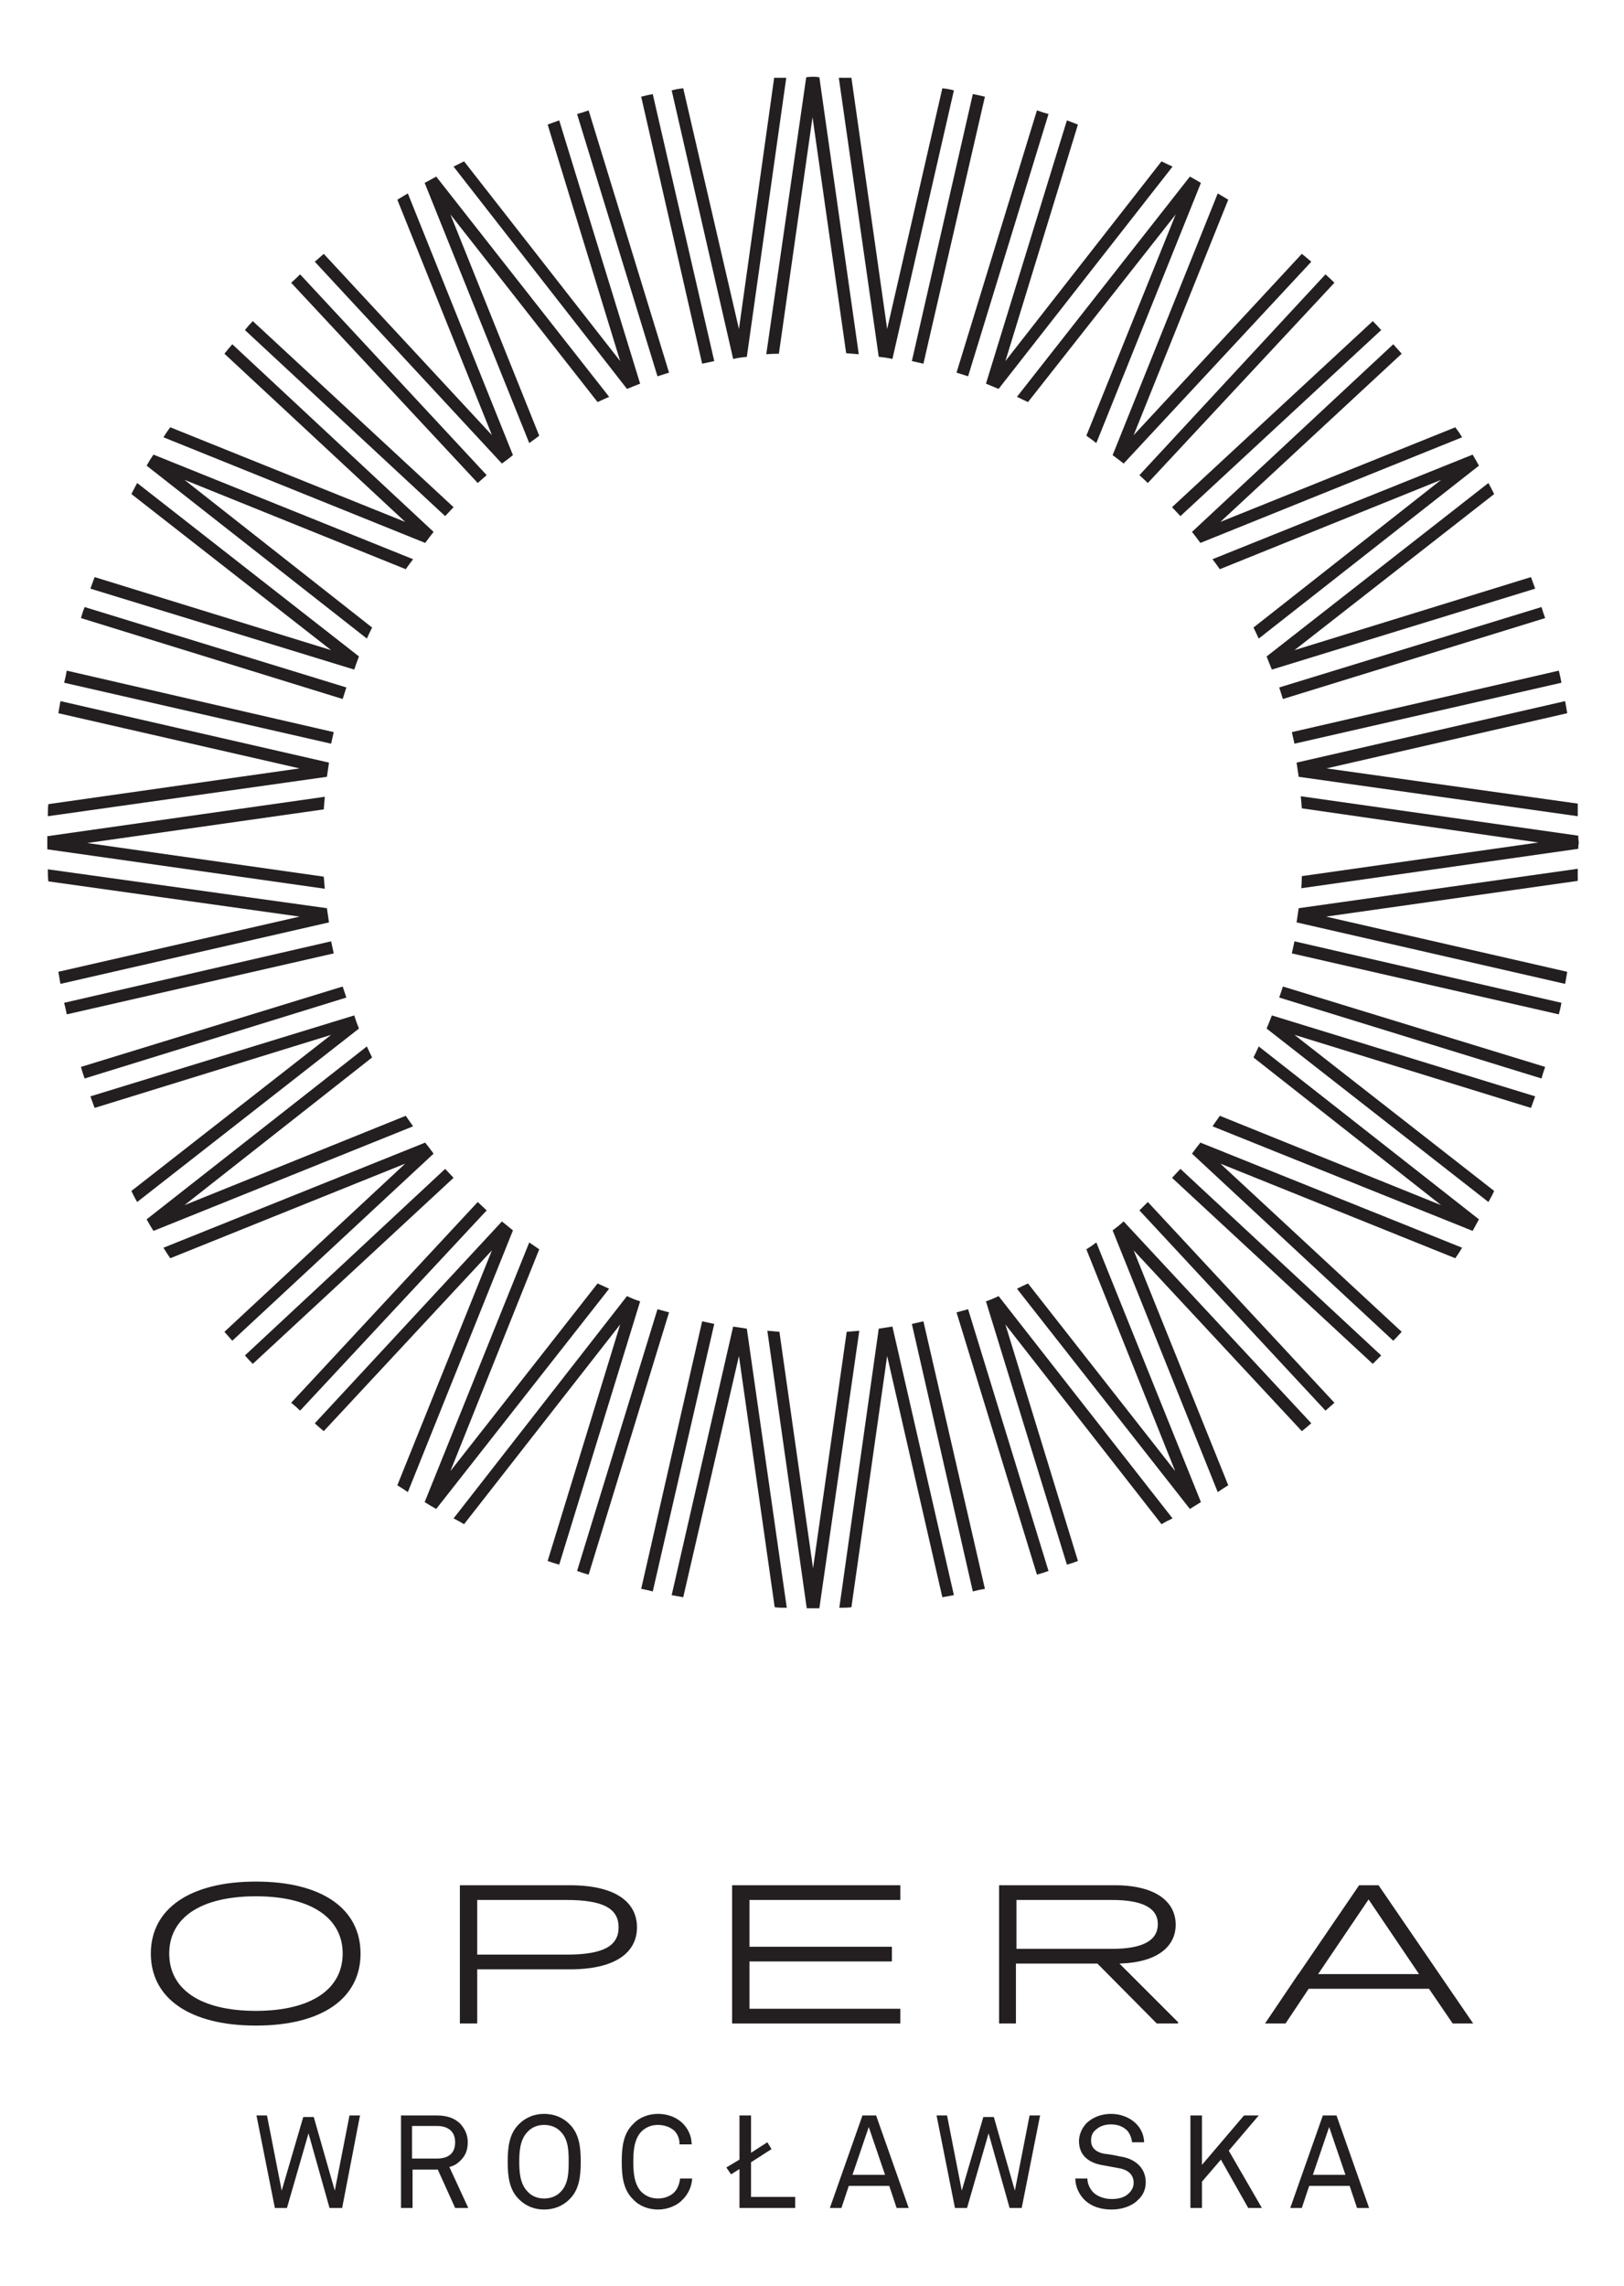 <svg version="1.2" xmlns="http://www.w3.org/2000/svg" viewBox="0 0 309 435" width="309" height="435">
	<title>Opera-svg</title>
	<style>
		.s0 { fill: #231f20 } 
	</style>
	<g id="Layer 1">
		<filter id="f0">
			<feFlood flood-color="#ffffff" flood-opacity="1" />
			<feBlend mode="normal" in2="SourceGraphic"/>
			<feComposite in2="SourceAlpha" operator="in" />
		</filter>
		<g id="&lt;Group&gt;" filter="url(#f0)">
			<path id="&lt;Path&gt;" class="s0" d="m65.1 420.1h-2.4l-4-14.2-4.1 14.2h-2.3l-3.5-17.6h2l2.8 14.3 4.1-14h2l4 14 2.8-14.3h2z"/>
			<g id="&lt;Group&gt;">
				<path id="&lt;Compound Path&gt;" fill-rule="evenodd" class="s0" d="m86.6 420.1l-3.3-7.3h-4.8v7.3h-2.2v-17.6h6.8c2.1 0 3.5 0.6 4.5 1.6 0.8 0.9 1.4 2 1.4 3.5 0 1.6-0.5 2.6-1.4 3.5-0.5 0.5-1.2 1-2.1 1.2l3.6 7.8zm-3.5-15.6h-4.7v6.2h4.7c2 0 3.5-0.8 3.5-3.1 0-2.2-1.5-3.1-3.5-3.1z"/>
				<path id="&lt;Compound Path&gt;" fill-rule="evenodd" class="s0" d="m108.3 418.5c-1.3 1.3-3 1.9-4.8 1.9-1.7 0-3.4-0.6-4.7-1.9-1.9-1.8-2.2-4.4-2.2-7.2 0-2.8 0.3-5.4 2.2-7.2 1.3-1.3 3-1.9 4.7-1.9 1.8 0 3.5 0.6 4.8 1.9 1.9 1.8 2.2 4.4 2.2 7.2 0 2.8-0.3 5.4-2.2 7.2zm-1.6-12.9c-0.8-0.9-2-1.3-3.2-1.3-1.1 0-2.3 0.4-3.1 1.3-1.5 1.5-1.6 3.9-1.6 5.7 0 1.8 0.1 4.2 1.6 5.7 0.8 0.9 2 1.3 3.1 1.3 1.2 0 2.4-0.4 3.2-1.3 1.5-1.5 1.5-3.9 1.5-5.7 0-1.8 0-4.2-1.5-5.7z"/>
				<path id="&lt;Path&gt;" class="s0" d="m129.9 418.5c-1 1.1-2.8 1.9-4.7 1.9-1.7 0-3.5-0.6-4.7-1.9-1.9-1.8-2.2-4.4-2.2-7.2 0-2.8 0.3-5.4 2.2-7.2 1.2-1.3 3-1.9 4.7-1.9 1.9 0 3.6 0.7 4.7 1.8 1 1 1.7 2.4 1.7 4h-2.3c0-1-0.3-1.8-0.9-2.5-0.7-0.7-1.9-1.2-3.2-1.2-1.2 0-2.3 0.4-3.2 1.3-1.4 1.5-1.5 3.9-1.5 5.7 0 1.8 0.1 4.2 1.5 5.7 0.9 0.9 2 1.3 3.2 1.3 1.3 0 2.5-0.5 3.2-1.3 0.6-0.7 0.9-1.6 1-2.5h2.3c-0.1 1.6-0.8 3-1.8 4z"/>
			</g>
			<path id="&lt;Path&gt;" class="s0" d="m140.7 420.1v-7.4l-1.6 1-0.9-1.3 2.5-1.5v-8.4h2.2v7.1l3.1-2 0.8 1.3-3.9 2.5v6.6h8.4v2.1z"/>
			<path id="&lt;Compound Path&gt;" fill-rule="evenodd" class="s0" d="m170.6 420.1l-1.4-4.2h-7.7l-1.4 4.2h-2.2l6.2-17.6h2.6l6.2 17.6zm-5.3-15.4l-3.1 9.1h6.2z"/>
			<path id="&lt;Path&gt;" class="s0" d="m194.4 420.1h-2.3l-4-14.2-4.1 14.2h-2.3l-3.5-17.6h2l2.8 14.3 4.1-14h2l4 14 2.8-14.3h2z"/>
			<g id="&lt;Group&gt;">
				<path id="&lt;Path&gt;" class="s0" d="m216.5 418.6c-1.2 1.2-3.1 1.8-5 1.8-2.1 0-3.8-0.6-5-1.7-1.1-1-1.9-2.6-1.9-4.2h2.3c0 1 0.5 2.1 1.3 2.8 0.8 0.7 2.1 1.1 3.3 1.1 1.4 0 2.5-0.3 3.3-1.1 0.5-0.5 0.9-1.1 0.9-2 0-1.4-0.9-2.5-3-2.8l-2.7-0.5c-2.7-0.4-4.7-1.8-4.7-4.6 0-1.3 0.6-2.6 1.5-3.5 1.2-1.1 2.8-1.7 4.6-1.7 1.7 0 3.4 0.6 4.6 1.7q1.6 1.5 1.7 3.7h-2.3c-0.1-0.8-0.4-1.6-0.9-2.2-0.7-0.7-1.7-1.2-3.1-1.2-1.3 0-2.3 0.4-3.1 1.2-0.5 0.5-0.7 1.1-0.7 1.9 0 1.6 1.3 2.3 2.6 2.5 1 0.1 2 0.3 2.9 0.5 2.9 0.4 4.9 2.2 4.9 4.9 0 1.5-0.6 2.6-1.5 3.4z"/>
			</g>
			<path id="&lt;Path&gt;" class="s0" d="m237.5 420.1l-5.2-9.2-3.6 4.2v5h-2.2v-17.6h2.2v9.4l8-9.4h2.8l-5.7 6.7 6.3 10.9z"/>
			<path id="&lt;Compound Path&gt;" fill-rule="evenodd" class="s0" d="m258.2 420.1l-1.4-4.2h-7.7l-1.4 4.2h-2.2l6.2-17.6h2.6l6.2 17.6zm-5.3-15.4l-3.1 9.1h6.2z"/>
			<g id="&lt;Group&gt;">
				<path id="&lt;Compound Path&gt;" fill-rule="evenodd" class="s0" d="m28.7 371.7c0-8.5 7.4-13.7 20-13.7 12.6 0 19.9 5.2 19.9 13.7 0 8.5-7.3 13.7-19.9 13.7-12.6 0-20-5.2-20-13.7zm36.5 0c0-6.7-5.9-10.9-16.5-10.9-10.7 0-16.5 4.2-16.5 10.9 0 6.7 5.8 10.9 16.5 10.9 10.6 0 16.5-4.2 16.5-10.9z"/>
				<path id="&lt;Compound Path&gt;" fill-rule="evenodd" class="s0" d="m90.8 374.7v10.3h-3.3v-26.3h20.9c9.3 0 12.8 3.6 12.8 8 0 4.4-3.5 8-12.8 8zm0-13.2v10.4h17c7.1 0 9.9-1.7 9.9-5.2 0-3.5-2.8-5.2-9.9-5.2z"/>
			</g>
			<path id="&lt;Path&gt;" class="s0" d="m139.3 358.7h32v2.8h-28.7v8.9h27.1v2.8h-27.1v9h28.7v2.8h-32z"/>
			<g id="&lt;Group&gt;">
				<path id="&lt;Compound Path&gt;" fill-rule="evenodd" class="s0" d="m208.8 373.6h-15.5v11.4h-3.2v-26.3h22c7.9 0 11.6 3.2 11.6 7.5 0 4.1-3.4 7.2-10.7 7.4l11.2 11.2-0.1 0.2h-4zm-15.4-12.1v9.3h18.2q8.7 0 8.7-4.7 0-4.6-8.7-4.6z"/>
			</g>
			<path id="&lt;Compound Path&gt;" fill-rule="evenodd" class="s0" d="m271.9 378.4h-22.9l-4.4 6.6h-3.9l6.2-9.2v-0.1h0.1l11.6-17h3.7l18 26.3h-3.9zm-11.5-17l-9.6 14.2h19.2z"/>
		</g>
		<filter id="f1">
			<feFlood flood-color="#ffffff" flood-opacity="1" />
			<feBlend mode="normal" in2="SourceGraphic"/>
			<feComposite in2="SourceAlpha" operator="in" />
		</filter>
		<g id="&lt;Group&gt;" filter="url(#f1)">
			<path id="&lt;Path&gt;" class="s0" d="m80.9 103.3l-49.8-20.1q0.6-1 1.3-1.9l44.7 18-34.4-32q0.7-0.9 1.5-1.8l38.3 35.7q-0.8 1-1.6 2.1z"/>
			<path id="&lt;Path&gt;" class="s0" d="m90.9 91.9l-35.5-38.1q0.9-0.8 1.7-1.6l35.5 38.2z"/>
			<path id="&lt;Path&gt;" class="s0" d="m69.8 121.5l-41.9-32.9q0.6-1.1 1.3-2.1l49.4 19.9q-0.7 0.9-1.4 1.9l-42.1-17 35.7 28.1q-0.5 1-1 2.1z"/>
			<path id="&lt;Path&gt;" class="s0" d="m18 109.8l45 13.9-38-29.7q0.5-1 1.1-2.1l42.2 33q-0.5 1.3-0.9 2.5l-50.2-15.4q0.4-1.1 0.8-2.2z"/>
			<path id="&lt;Path&gt;" class="s0" d="m92.6 230.3l-35.5 38.1q-0.8-0.8-1.7-1.5l35.5-38.2z"/>
			<path id="&lt;Path&gt;" class="s0" d="m82.5 219.5l-38.3 35.6c-0.5-0.6-1-1.1-1.5-1.7l34.4-32-44.7 18q-0.7-1-1.3-2l49.8-20q0.8 1 1.6 2.1z"/>
			<path id="&lt;Path&gt;" class="s0" d="m68.3 195.7l-42.2 33q-0.6-1-1.1-2.1l38-29.7-45 13.9q-0.4-1.1-0.8-2.2l50.2-15.4q0.4 1.3 0.9 2.5z"/>
			<path id="&lt;Path&gt;" class="s0" d="m95.5 88.2l-35.6-38.4q0.8-0.7 1.7-1.5l32 34.5-18-44.8q1-0.6 2-1.2l20 49.8q-1 0.8-2.1 1.6z"/>
			<path id="&lt;Path&gt;" class="s0" d="m145.8 67.4l7.6-52.7q0.6-0.1 1.3-0.1 0.6 0 1.2 0.1l7.5 52.7q-1.2-0.1-2.4-0.2l-6.4-44.9-6.4 45q-1.2 0-2.4 0.1z"/>
			<path id="&lt;Path&gt;" class="s0" d="m139.5 68.3l-11.7-51.1q1.1-0.3 2.2-0.4l10.6 45.8 6.7-47.8c0.8 0 1.5 0 2.3 0l-7.5 53.1q-1.3 0.1-2.6 0.4z"/>
			<path id="&lt;Path&gt;" class="s0" d="m167.2 67.9l-7.6-53.1q1.2 0 2.4 0l6.8 47.8 10.5-45.8q1.1 0.1 2.2 0.4l-11.7 51.1q-1.3-0.3-2.6-0.4z"/>
			<path id="&lt;Path&gt;" class="s0" d="m119.3 74l-33-42.3q1-0.5 2-1l29.7 38-13.8-45q1.1-0.4 2.2-0.8l15.4 50.1q-1.3 0.5-2.5 1z"/>
			<path id="&lt;Path&gt;" class="s0" d="m133.6 69.2l-11.6-50.8q1.1-0.3 2.2-0.5l11.7 50.8z"/>
			<path id="&lt;Path&gt;" class="s0" d="m100.7 84.3l-19.9-49.5q1.1-0.6 2.2-1.2l32.9 41.9q-1.1 0.5-2.2 1l-28-35.7 16.9 42.1q-0.9 0.7-1.9 1.4z"/>
			<path id="&lt;Path&gt;" class="s0" d="m125.1 71.6l-15.3-49.9q1.1-0.3 2.2-0.7l15.3 49.9z"/>
			<path id="&lt;Path&gt;" class="s0" d="m213.8 232.4l35.7 38.4q-0.9 0.8-1.8 1.5l-32-34.4 18 44.7q-1 0.6-2 1.3l-20-49.8q1.1-0.8 2.1-1.7z"/>
			<path id="&lt;Path&gt;" class="s0" d="m218.4 228.7l35.5 38.2q-0.8 0.7-1.7 1.5l-35.4-38.1z"/>
			<path id="&lt;Path&gt;" class="s0" d="m187.6 73l15.4-50.1q1.1 0.4 2.1 0.8l-13.8 45 29.7-38q1 0.5 2.1 1l-33.1 42.3q-1.2-0.5-2.4-1z"/>
			<path id="&lt;Path&gt;" class="s0" d="m190 246.6l33.1 42.3q-1.1 0.5-2.1 1.1l-29.7-38 13.8 45q-1 0.4-2.1 0.7l-15.4-50.1q1.2-0.4 2.4-1z"/>
			<path id="&lt;Path&gt;" class="s0" d="m208.6 236.4l19.9 49.4q-1.1 0.7-2.1 1.3l-32.9-41.9q1-0.5 2.1-1l28 35.7-16.9-42.2q1-0.6 1.9-1.3z"/>
			<path id="&lt;Path&gt;" class="s0" d="m291.3 210.8l-45-13.9 38 29.7q-0.5 1.1-1.1 2.1l-42.2-33q0.5-1.2 1-2.5l50.1 15.4q-0.4 1.1-0.8 2.2z"/>
			<path id="&lt;Path&gt;" class="s0" d="m239.5 199.1l41.9 32.9q-0.6 1.1-1.2 2.2l-49.5-19.9q0.7-1 1.4-2l42.1 17-35.7-28.1q0.5-1 1-2.1z"/>
			<path id="&lt;Path&gt;" class="s0" d="m228.4 217.4l49.8 20q-0.6 1-1.3 2l-44.7-18 34.5 32q-0.8 0.9-1.6 1.7l-38.3-35.6q0.8-1.1 1.6-2.1z"/>
			<path id="&lt;Path&gt;" class="s0" d="m97.6 234.1l-20 49.8q-1-0.7-2-1.3l18-44.7-32 34.4c-0.6-0.5-1.2-1-1.7-1.5l35.6-38.4q1.1 0.9 2.1 1.7z"/>
			<path id="&lt;Path&gt;" class="s0" d="m142.1 252.8l7.6 53.1c-0.8 0-1.6 0-2.3-0.1l-6.8-47.8-10.6 45.9q-1.1-0.2-2.2-0.4l11.7-51.1q1.3 0.2 2.6 0.4z"/>
			<path id="&lt;Path&gt;" class="s0" d="m163.5 253.2l-7.6 52.8q-0.6 0-1.2 0-0.6 0-1.2 0l-7.5-52.8q1.1 0.1 2.3 0.2l6.4 45 6.4-45q1.2-0.1 2.4-0.2z"/>
			<path id="&lt;Path&gt;" class="s0" d="m121.8 247.6l-15.4 50.1q-1.1-0.3-2.2-0.7l13.8-45-29.7 38q-1-0.6-2-1.1l33-42.3q1.2 0.6 2.5 1z"/>
			<path id="&lt;Path&gt;" class="s0" d="m184.2 249.1l15.3 49.8q-1.1 0.4-2.2 0.7l-15.3-49.9z"/>
			<path id="&lt;Path&gt;" class="s0" d="m169.8 252.4l11.7 51.1q-1.1 0.2-2.2 0.4l-10.5-45.9-6.8 47.8c-0.7 0.1-1.5 0.1-2.3 0.1l7.5-53.1q1.3-0.2 2.6-0.4z"/>
			<path id="&lt;Path&gt;" class="s0" d="m175.7 251.4l11.7 50.9q-1.2 0.2-2.3 0.5l-11.6-50.9z"/>
			<path id="&lt;Path&gt;" class="s0" d="m262.8 257.9q-0.8 0.8-1.6 1.6l-38.2-35.4 1.6-1.7z"/>
			<path id="&lt;Path&gt;" class="s0" d="m127.3 249.7l-15.3 49.9q-1.1-0.3-2.2-0.7l15.3-49.8z"/>
			<path id="&lt;Path&gt;" class="s0" d="m135.9 251.9l-11.7 50.9q-1.1-0.3-2.2-0.5l11.6-50.9z"/>
			<path id="&lt;Path&gt;" class="s0" d="m115.9 245.2l-32.9 41.9q-1.1-0.6-2.2-1.3l19.9-49.4q1 0.7 1.9 1.3l-16.9 42.2 28-35.7q1.1 0.5 2.2 1z"/>
			<path id="&lt;Path&gt;" class="s0" d="m63.5 181.4l-50.8 11.6q-0.2-1.1-0.5-2.2l50.8-11.7z"/>
			<path id="&lt;Path&gt;" class="s0" d="m78.6 214.3l-49.4 19.9q-0.7-1.1-1.3-2.2l41.9-32.9q0.5 1.1 1 2.1l-35.7 28.1 42.1-17q0.7 1 1.4 2z"/>
			<path id="&lt;Path&gt;" class="s0" d="m294 203q-0.4 1.1-0.7 2.2l-49.9-15.4 0.7-2.1z"/>
			<path id="&lt;Path&gt;" class="s0" d="m65.9 189.8l-49.8 15.4q-0.4-1.1-0.7-2.2l49.8-15.3z"/>
			<path id="&lt;Path&gt;" class="s0" d="m298.2 135.7l-45.8 10.5 47.8 6.7q0 1.2 0 2.4l-53.1-7.5q-0.2-1.3-0.4-2.7l51.1-11.7q0.2 1.2 0.4 2.3z"/>
			<path id="&lt;Path&gt;" class="s0" d="m46.6 62.8q0.7-0.9 1.5-1.7l38.2 35.4-1.6 1.7z"/>
			<path id="&lt;Path&gt;" class="s0" d="m223 96.5l38.2-35.4q0.8 0.8 1.6 1.7l-38.2 35.4z"/>
			<path id="&lt;Path&gt;" class="s0" d="m86.3 224.1l-38.2 35.4q-0.8-0.8-1.5-1.6l38.1-35.5z"/>
			<path id="&lt;Path&gt;" class="s0" d="m296.6 127.6q0.3 1.2 0.5 2.3l-50.8 11.6-0.5-2.2z"/>
			<path id="&lt;Path&gt;" class="s0" d="m297.1 190.8q-0.2 1.1-0.5 2.2l-50.8-11.6 0.5-2.3z"/>
			<path id="&lt;Path&gt;" class="s0" d="m11.1 184.9l45.9-10.5-47.8-6.7c-0.1-0.8-0.1-1.6-0.1-2.3l53.1 7.4q0.2 1.4 0.4 2.7l-51.1 11.7q-0.2-1.1-0.4-2.3z"/>
			<path id="&lt;Path&gt;" class="s0" d="m173.5 68.7l11.6-50.8q1.1 0.2 2.3 0.5l-11.7 50.8z"/>
			<path id="&lt;Path&gt;" class="s0" d="m243.4 130.8l49.9-15.3q0.3 1 0.7 2.1l-49.9 15.4z"/>
			<path id="&lt;Path&gt;" class="s0" d="m11.5 133.4l51.1 11.7q-0.2 1.4-0.4 2.7l-53.1 7.5c0-0.7 0-1.5 0.1-2.3l47.8-6.8-45.9-10.5q0.2-1.1 0.4-2.3z"/>
			<path id="&lt;Path&gt;" class="s0" d="m61.8 169.1l-52.8-7.5q0-0.6 0-1.3 0-0.6 0-1.2l52.8-7.5q-0.1 1.2-0.2 2.4l-45 6.4 45 6.4q0.1 1.2 0.2 2.3z"/>
			<path id="&lt;Path&gt;" class="s0" d="m216.8 90.4l35.4-38.2q0.9 0.8 1.7 1.6l-35.5 38.1z"/>
			<path id="&lt;Path&gt;" class="s0" d="m297.8 187.2l-51.1-11.7q0.2-1.3 0.4-2.7l53.1-7.5c0 0.8 0 1.6 0 2.3l-47.9 6.8 45.9 10.5q-0.2 1.2-0.4 2.3z"/>
			<path id="&lt;Path&gt;" class="s0" d="m241 124.9l42.2-33q0.6 1.1 1.1 2.1l-38 29.7 45-13.9q0.4 1.1 0.8 2.2l-50.1 15.4q-0.5-1.2-1-2.5z"/>
			<path id="&lt;Path&gt;" class="s0" d="m226.8 101.2l38.3-35.7q0.8 0.9 1.6 1.8l-34.5 32 44.7-18q0.7 0.9 1.3 1.9l-49.8 20.1q-0.8-1.1-1.6-2.1z"/>
			<path id="&lt;Path&gt;" class="s0" d="m247.5 151.5l52.8 7.5q0 0.7 0.1 1.3-0.1 0.6-0.1 1.2l-52.7 7.5q0.1-1.2 0.1-2.3l45-6.4-45-6.5q-0.1-1.1-0.2-2.3z"/>
			<path id="&lt;Path&gt;" class="s0" d="m211.7 86.6l20-49.8q1 0.6 2 1.2l-18 44.8 32-34.5q0.9 0.7 1.8 1.5l-35.7 38.4q-1-0.8-2.1-1.6z"/>
			<path id="&lt;Path&gt;" class="s0" d="m182 70.9l15.3-49.9q1.1 0.4 2.2 0.7l-15.3 49.9z"/>
			<path id="&lt;Path&gt;" class="s0" d="m15.4 117.6q0.3-1.1 0.7-2.1l49.8 15.3-0.7 2.2z"/>
			<path id="&lt;Path&gt;" class="s0" d="m12.2 129.9q0.3-1.1 0.5-2.3l50.8 11.7-0.5 2.2z"/>
			<path id="&lt;Path&gt;" class="s0" d="m230.7 106.4l49.5-19.9q0.6 1 1.2 2.1l-41.9 32.9q-0.5-1.1-1-2.1l35.7-28.1-42.1 17q-0.7-1-1.4-1.9z"/>
			<path id="&lt;Path&gt;" class="s0" d="m193.5 75.5l32.9-41.9q1.1 0.6 2.1 1.2l-19.9 49.5q-0.9-0.7-1.9-1.4l17-42.1-28.1 35.7q-1.1-0.5-2.1-1z"/>
		</g>
	</g>
</svg>
